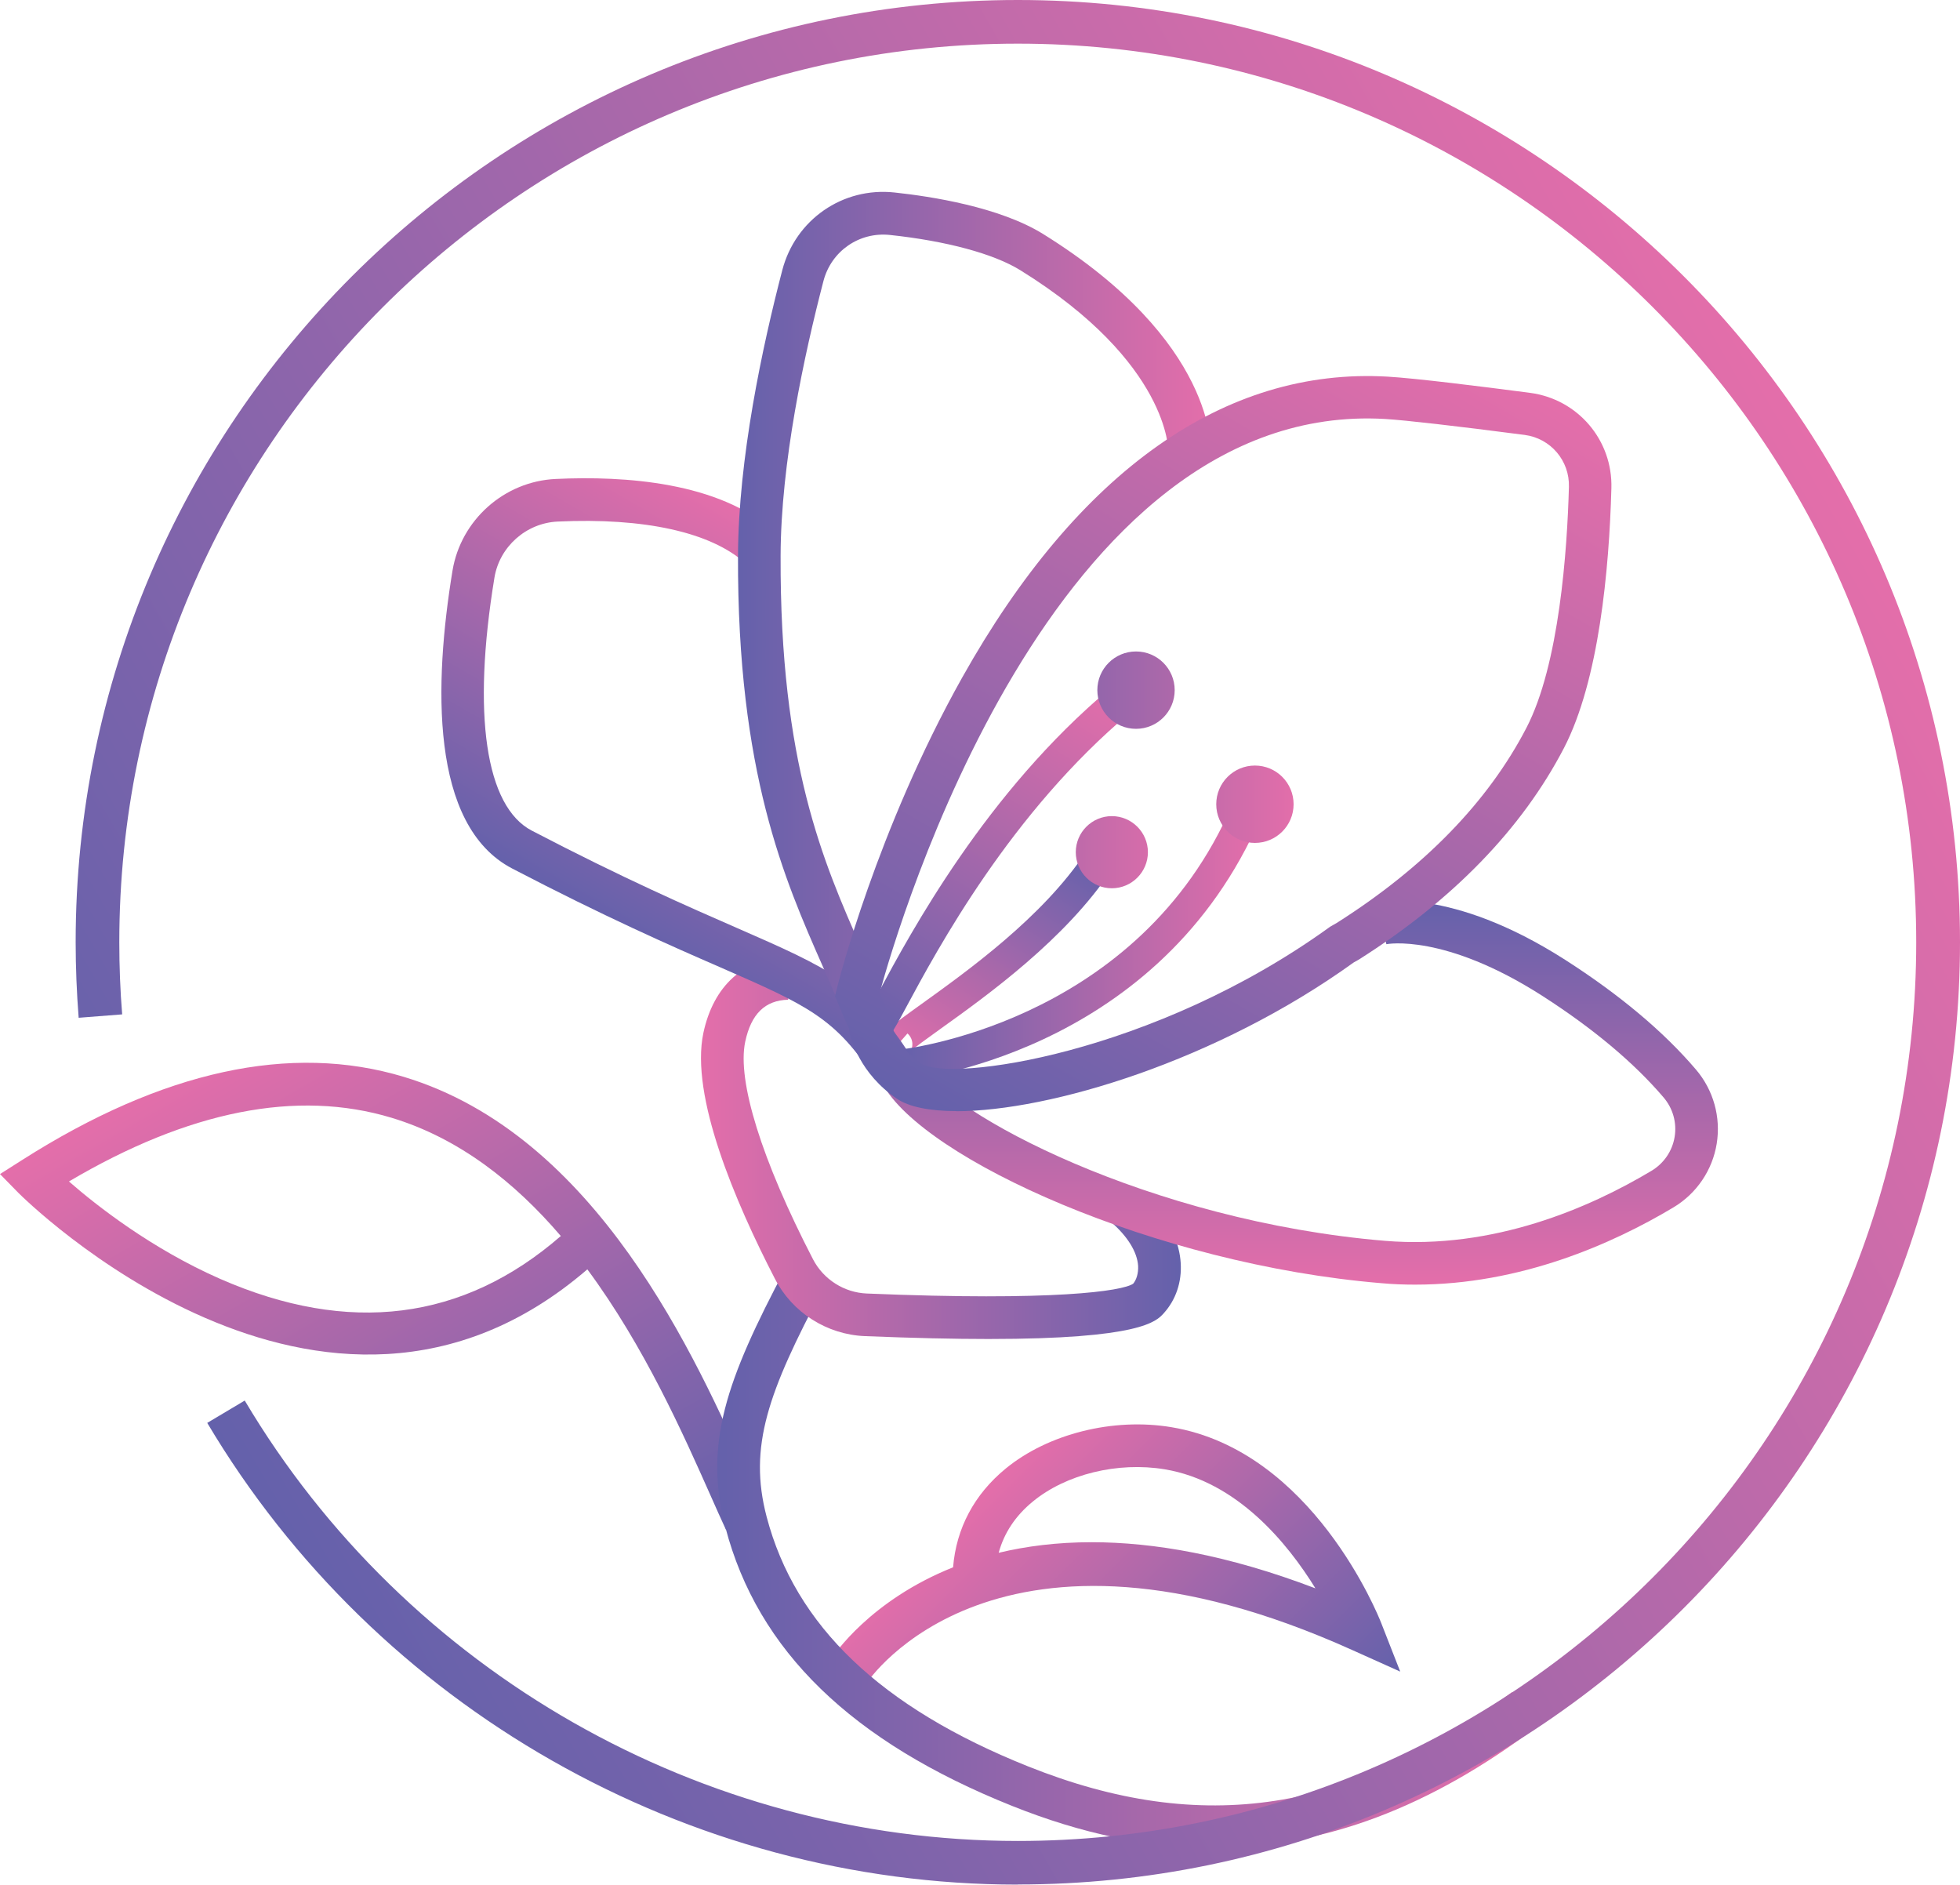 <?xml version="1.0" encoding="UTF-8"?><svg id="a" xmlns="http://www.w3.org/2000/svg" width="150" height="144.21" xmlns:xlink="http://www.w3.org/1999/xlink" viewBox="0 0 150 144.21"><defs><linearGradient id="b" x1="70.37" y1="82.45" x2="81.68" y2="64.35" gradientUnits="userSpaceOnUse"><stop offset="0" stop-color="#e46eaa"/><stop offset="1" stop-color="#6461ab"/></linearGradient><linearGradient id="c" x1="97.88" y1="137.16" x2="74.99" y2="114.27" gradientUnits="userSpaceOnUse"><stop offset="0" stop-color="#6461ab"/><stop offset="1" stop-color="#e46eaa"/></linearGradient><linearGradient id="d" x1="16.78" y1="79.98" x2="42.67" y2="124.83" xlink:href="#b"/><linearGradient id="e" x1="54.89" y1="119.24" x2="117.69" y2="119.24" gradientUnits="userSpaceOnUse"><stop offset="0" stop-color="#6461ab"/><stop offset="1" stop-color="#e46eaa"/></linearGradient><linearGradient id="f" x1="53.64" y1="87.84" x2="90.35" y2="87.84" xlink:href="#b"/><linearGradient id="g" x1="63.17" y1="42.67" x2="46.83" y2="70.97" xlink:href="#b"/><linearGradient id="h" x1="56.47" y1="46.74" x2="92.66" y2="46.74" xlink:href="#e"/><linearGradient id="i" x1="68.82" y1="72.52" x2="96.12" y2="72.52" xlink:href="#e"/><linearGradient id="j" x1="67.45" y1="80.03" x2="84.68" y2="52.47" xlink:href="#e"/><linearGradient id="k" x1="15.45" y1="108.16" x2="140.33" y2="36.06" xlink:href="#e"/><linearGradient id="l" x1="99.5" y1="98.3" x2="99.5" y2="68.93" xlink:href="#b"/><linearGradient id="m" x1="76.87" y1="88.84" x2="112.66" y2="26.85" xlink:href="#e"/><linearGradient id="n" x1="69.69" y1="61.54" x2="99.4" y2="61.54" xlink:href="#e"/><linearGradient id="o" x1="72.81" y1="52.81" x2="102.51" y2="52.81" xlink:href="#e"/><linearGradient id="p" x1="61.37" y1="65.21" x2="91.07" y2="65.21" xlink:href="#e"/></defs><path d="M67.86,80.89l-.43-1.03c.04-.85.64-1.27,3.13-3.06,3.45-2.48,9.24-6.62,12.52-11.58l2,1.32c-3.52,5.32-9.53,9.63-13.12,12.2-.98.71-2.1,1.5-2.31,1.75.21-.25.32-.95-.2-1.41l-1.58,1.8Z" fill="url(#b)" stroke-width="0"/><path d="M66.34,128.74l-2.75-1.76c.22-.35,3.01-4.52,9.35-7.05.24-2.98,1.62-5.58,4.02-7.55,3.25-2.67,8.24-3.92,12.7-3.17,10.77,1.79,15.83,14.43,16.04,14.97l1.46,3.73-3.65-1.64c-27.27-12.3-37.07,2.34-37.16,2.49ZM83.55,118.01c4.72,0,10.38.96,17.12,3.53-2.14-3.47-6-8.19-11.54-9.11-3.58-.59-7.54.37-10.09,2.47-1.33,1.09-2.2,2.41-2.61,3.92,2.08-.5,4.45-.81,7.12-.81Z" fill="url(#c)" stroke-width="0"/><path d="M55.56,117.06c-.37-.79-.77-1.7-1.22-2.71-2.05-4.61-5.03-11.33-9.39-17.22-20.24,17.45-43.31-5.62-43.54-5.85l-1.41-1.44,1.7-1.08c10.73-6.83,20.56-8.97,29.2-6.36,14.79,4.46,22.36,21.48,26.42,30.62.44.99.84,1.89,1.2,2.66l-2.96,1.38ZM5.27,90.4c2.13,1.86,6.34,5.16,11.58,7.46,9.84,4.31,18.61,3.21,26.07-3.28-3.49-4.08-7.76-7.48-12.96-9.05-7.23-2.18-15.52-.54-24.69,4.88Z" fill="url(#d)" stroke-width="0"/><path d="M92.87,141.39c-4.99,0-10.09-1.07-15.41-3.2-12.3-4.92-19.47-11.89-21.94-21.3-1.68-6.39.06-11.28,4.58-19.81l2.88,1.53c-4.19,7.91-5.72,12.08-4.31,17.45,2.19,8.34,8.73,14.59,20,19.1,13.35,5.34,24.77,3.58,37.05-5.68l1.97,2.6c-8.25,6.23-16.37,9.3-24.82,9.3Z" fill="url(#e)" stroke-width="0"/><path d="M75.64,102.46c-2.6,0-5.71-.07-9.45-.22-2.91-.12-5.55-1.8-6.88-4.38-3.06-5.92-6.5-14-5.48-18.82.77-3.61,3.11-5.73,6.42-5.8l.07,3.26c-1.77.04-2.84,1.09-3.29,3.22-.63,2.98,1.26,9.05,5.19,16.64.8,1.54,2.38,2.55,4.12,2.62,14.36.6,19.57-.19,20.38-.75.25-.29.41-.8.38-1.37-.07-1.06-.8-2.25-2.08-3.36l2.14-2.47c2.49,2.16,3.12,4.25,3.2,5.62.09,1.45-.37,2.81-1.29,3.83-.57.64-1.78,1.98-13.42,1.98Z" fill="url(#f)" stroke-width="0"/><path d="M66.96,82.59c-2.97-4.7-5.22-5.68-11.88-8.59-3.7-1.61-8.76-3.83-15.88-7.54-6.33-3.3-5.98-14.21-4.57-22.79.64-3.88,3.96-6.84,7.9-7.02,5.29-.25,12.48.24,16.67,4l-2.18,2.43c-2.63-2.36-7.72-3.48-14.34-3.17-2.41.11-4.45,1.92-4.84,4.29-1.72,10.46-.68,17.52,2.86,19.36,7.02,3.66,12.02,5.84,15.68,7.44,6.95,3.04,9.83,4.29,13.34,9.84l-2.76,1.74Z" fill="url(#g)" stroke-width="0"/><path d="M64.98,78.8c-.58-1.59-1.28-3.18-2.02-4.87-2.91-6.6-6.54-14.82-6.48-31.42.03-7.43,1.86-15.98,3.39-21.84,1.01-3.86,4.62-6.37,8.59-5.94,2.81.3,8.03,1.11,11.36,3.17,13.27,8.24,12.87,16.49,12.85,16.84l-3.26-.22s.12-6.75-11.32-13.84c-2.03-1.26-5.66-2.24-9.98-2.7-2.35-.25-4.49,1.23-5.09,3.52-1.48,5.68-3.26,13.93-3.28,21.02-.06,15.9,3.27,23.44,6.2,30.09.77,1.74,1.49,3.37,2.11,5.07l-3.07,1.12Z" fill="url(#h)" stroke-width="0"/><path d="M69.05,82.7l-.23-2.38c.18-.02,17.7-1.88,25.13-17.96l2.17,1c-8.01,17.36-26.3,19.27-27.07,19.34Z" fill="url(#i)" stroke-width="0"/><path d="M67.3,79.65l-1.05-.36.86-.83-.05-1.19c-.41.02-.68.25-.77.37.12-.16.53-.93.93-1.67,2.47-4.6,8.25-15.36,17.76-23.31l1.54,1.84c-9.16,7.66-14.78,18.13-17.19,22.61-1.14,2.12-1.31,2.45-2.04,2.54Z" fill="url(#j)" stroke-width="0"/><path d="M77.9,144.21c-25.32,0-49.09-13.54-62.04-35.33l2.87-1.71c12.35,20.79,35.02,33.7,59.16,33.7,37.92,0,68.76-30.85,68.76-68.76S115.81,3.34,77.9,3.34,9.13,34.19,9.13,72.1c0,1.84.07,3.7.22,5.52l-3.33.26c-.15-1.91-.23-3.86-.23-5.79C5.79,32.35,38.14,0,77.9,0s72.1,32.35,72.1,72.1-32.35,72.1-72.1,72.1Z" fill="url(#k)" stroke-width="0"/><path d="M108.29,98.3c-.84,0-1.7-.03-2.56-.11-17.33-1.44-35.06-9.52-38.18-15.24l2.87-1.56c2.08,3.81,17.55,12.05,35.59,13.56,8.29.68,15.65-2.53,20.38-5.36.95-.57,1.59-1.51,1.77-2.59.18-1.09-.13-2.19-.85-3.03-2.28-2.67-5.4-5.28-9.28-7.77-7.49-4.8-11.88-3.96-11.93-3.95l-.74-3.18c.22-.05,5.62-1.26,14.43,4.38,4.15,2.66,7.52,5.48,10,8.39,1.34,1.57,1.92,3.64,1.59,5.68-.33,2.03-1.54,3.81-3.31,4.87-4.65,2.78-11.68,5.91-19.76,5.91Z" fill="url(#l)" stroke-width="0"/><path d="M73.19,85.02c-2.05,0-3.63-.32-4.56-.95-2.81-1.92-3.53-4.52-3.69-5.37l-1.04-2.48.13-.52c.12-.49,3.06-12.18,9.61-23.86,8.86-15.79,20.1-23.74,32.55-23.02,2.1.12,7.09.74,10.9,1.24,3.66.48,6.34,3.62,6.23,7.31-.17,6.21-.95,14.7-3.63,19.87-3.22,6.19-8.51,11.64-15.72,16.2l-.36.2c-10.5,7.56-23.29,11.39-30.42,11.39ZM67.33,75.96l.78,1.86.03.23c0,.06.29,1.92,2.34,3.32,2.16,1.48,17.81-.69,31.32-10.46l.49-.28c6.69-4.24,11.58-9.26,14.52-14.92,2.53-4.86,3.13-13.65,3.26-18.45.06-2.01-1.4-3.72-3.39-3.98-5.39-.7-9.08-1.12-10.67-1.22-25.54-1.49-37.31,38.85-38.68,43.89Z" fill="url(#m)" stroke-width="0"/><circle cx="96.04" cy="61.54" r="2.96" fill="url(#n)" stroke-width="0"/><circle cx="86.94" cy="52.81" r="2.96" fill="url(#o)" stroke-width="0"/><path d="M87.85,65.21c0,1.52-1.24,2.76-2.76,2.76s-2.76-1.24-2.76-2.76,1.24-2.76,2.76-2.76,2.76,1.24,2.76,2.76Z" fill="url(#p)" stroke-width="0"/></svg>